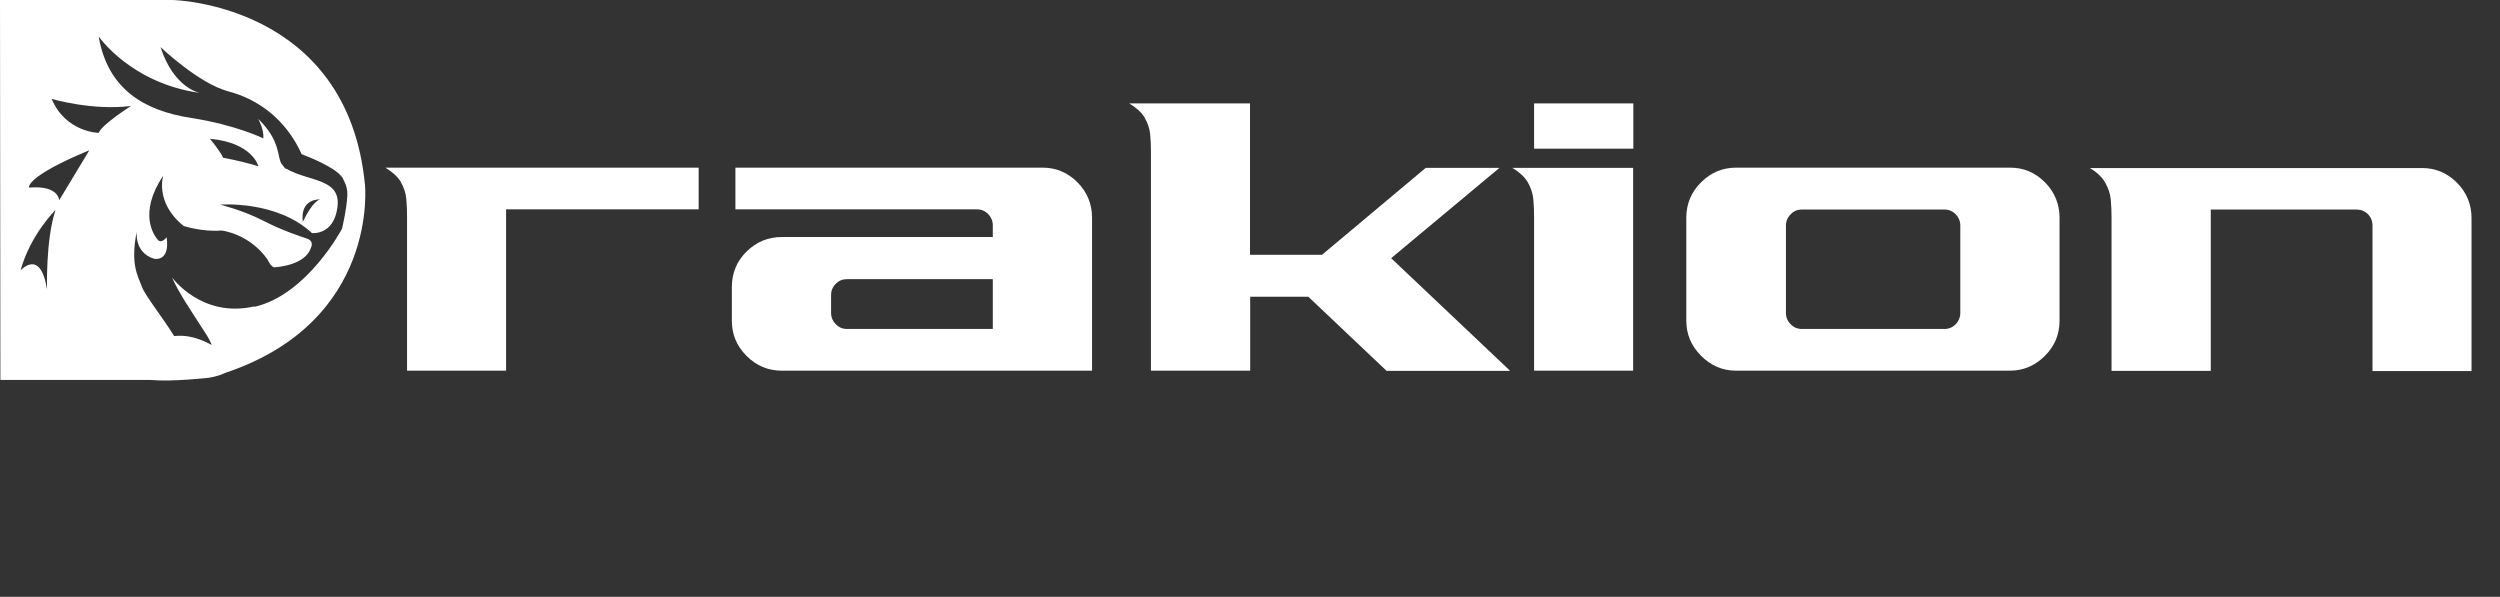 <svg xmlns="http://www.w3.org/2000/svg" id="Capa_2" viewBox="0 0 126.46 30.19"><rect x="0" y="0" width="126.46" height="30.19" fill="#333333" stroke="none"/><defs><style>      .cls-1 {        font-family: Paladins, Paladins;        font-size: 10.94px;      }      .cls-1, .cls-2 {        fill: #fff;      }    </style></defs><g id="Capa_1-2"><g><g><g><path class="cls-2" d="M20.59,18.75v-7.82c0-.3-.01-.59-.04-.89-.03-.3-.13-.58-.29-.86-.16-.26-.42-.49-.77-.7h15.85v2.11h-9.74v8.16h-5.02Z"></path><path class="cls-2" d="M39.54,18.75c-.69,0-1.28-.25-1.78-.75s-.74-1.09-.74-1.78v-1.7c0-.69.24-1.3.74-1.79.49-.49,1.09-.74,1.78-.74h10.68v-.59c0-.22-.08-.41-.23-.57-.16-.16-.35-.24-.57-.24h-12.22v-2.11h15.53c.69,0,1.27.24,1.77.74.49.49.74,1.1.74,1.79v7.74h-15.7ZM50.22,14.12h-7.38c-.22,0-.41.08-.56.23-.16.16-.24.35-.24.57v.91c0,.22.08.41.24.57.15.16.34.24.56.24h7.38v-2.52Z"></path><path class="cls-2" d="M70.13,18.75l-3.95-3.74h-2.94v3.74h-5.02V7.68c0-.3-.01-.59-.04-.89-.03-.3-.13-.58-.29-.86-.16-.26-.42-.49-.77-.7h6.11v7.66h3.64l5.25-4.4h3.73l-5.48,4.57,6.02,5.7h-6.27Z"></path><path class="cls-2" d="M77.6,18.75v-7.77c0-.31-.01-.61-.04-.92-.03-.3-.13-.58-.29-.86-.16-.26-.42-.5-.77-.71h6.11v10.26h-5.02ZM77.6,7.52v-2.29h5.02v2.29h-5.02Z"></path><path class="cls-2" d="M87.82,18.75c-.69,0-1.27-.25-1.77-.75s-.75-1.09-.75-1.78v-5.21c0-.69.25-1.3.75-1.79.49-.49,1.08-.74,1.77-.74h13.85c.69,0,1.27.24,1.77.74.49.49.74,1.1.74,1.79v5.21c0,.69-.24,1.28-.74,1.78-.49.49-1.08.75-1.77.75h-13.85ZM98.93,16.4c.15-.16.23-.35.23-.57v-4.42c0-.22-.08-.41-.23-.57-.16-.16-.35-.24-.57-.24h-7.22c-.22,0-.41.08-.56.24-.16.16-.24.35-.24.57v4.42c0,.22.08.41.24.57.15.16.34.24.56.24h7.22c.22,0,.41-.08.57-.24Z"></path><path class="cls-2" d="M120.01,18.75v-7.34c0-.23-.08-.42-.23-.58-.16-.15-.35-.23-.57-.23h-7.38v8.16h-5.02v-7.77c0-.3-.01-.59-.04-.9-.03-.31-.13-.59-.29-.87-.16-.27-.42-.52-.77-.72h16.8c.69,0,1.27.24,1.77.74.49.49.74,1.1.74,1.79v7.74h-5.02Z"></path></g><path class="cls-2" d="M18.46,9.33C17.57.16,8.72,0,8.72,0H0l.02,19.22h7.59c1.14.1,2.94-.11,2.94-.11,0,0,.47-.06.82-.24,7.84-2.61,7.09-9.55,7.09-9.55ZM2.38,14.67s0-.06-.01-.08c-.34-2.04-1.33-.91-1.33-.91.5-1.82,1.77-3.06,1.77-3.06-.51,1.51-.43,4.06-.43,4.06ZM2.99,10.12s-.02-.76-1.52-.63c0,0-.23-.53,3.05-1.89l-1.52,2.52ZM4.99,6.72s-1.66-.02-2.38-1.72c0,0,2.04.61,4.02.36,0,0-1.47.93-1.64,1.36ZM12.86,15.5c-2.67.61-4.16-1.47-4.16-1.47.33.76.88,1.56,1.71,2.85.13.2.23.39.3.57-.78-.43-1.42-.51-1.9-.45-.6-.97-1.47-2.05-1.63-2.49-.2-.55-.6-1.13-.26-2.81,0,0-.15,1.08.88,1.39,0,0,.81.18.63-1.09,0,0-.26.35-.45.13-.18-.22-1.01-1.32.28-3.25,0,0-.45,1.36,1.03,2.55,0,0,.93.31,1.92.23,0,0,1.39.15,2.32,1.46,0,0,.18.41.36.4s1.56-.12,1.84-.99c0,0,.18-.33-.2-.46-.38-.13-1.23-.4-2.22-.91-.99-.51-2.17-.81-2.17-.81,0,0,2.86-.23,4.64,1.44,0,0,1.11.13,1.29-1.32.18-1.46-1.41-1.26-2.6-1.94,0,0,0,.08-.23-.25-.23-.33-.02-1.14-1.18-2.27,0,0,.3.53.26.99,0,0-1.37-.68-3.68-1.04s-4.19-1.42-4.65-4.12c0,0,1.62,2.37,5.12,2.86,0,0-1.32-.23-1.99-2.32,0,0,1.92,1.84,3.43,2.24,1.51.4,2.91,1.41,3.71,3.18,0,0,1.95.71,2.12,1.31,0,.01.2.29.19.76-.03.7-.27,1.7-.27,1.7,0,0-1.76,3.34-4.43,3.95ZM10.62,7.02c2.17.2,2.45,1.39,2.45,1.39-.99-.3-1.79-.43-1.79-.43-.08-.26-.66-.96-.66-.96ZM16.23,10.08c-.08,0-.42.11-.91,1.14,0,0-.23-1.13.91-1.14Z"></path></g></g></g></svg>